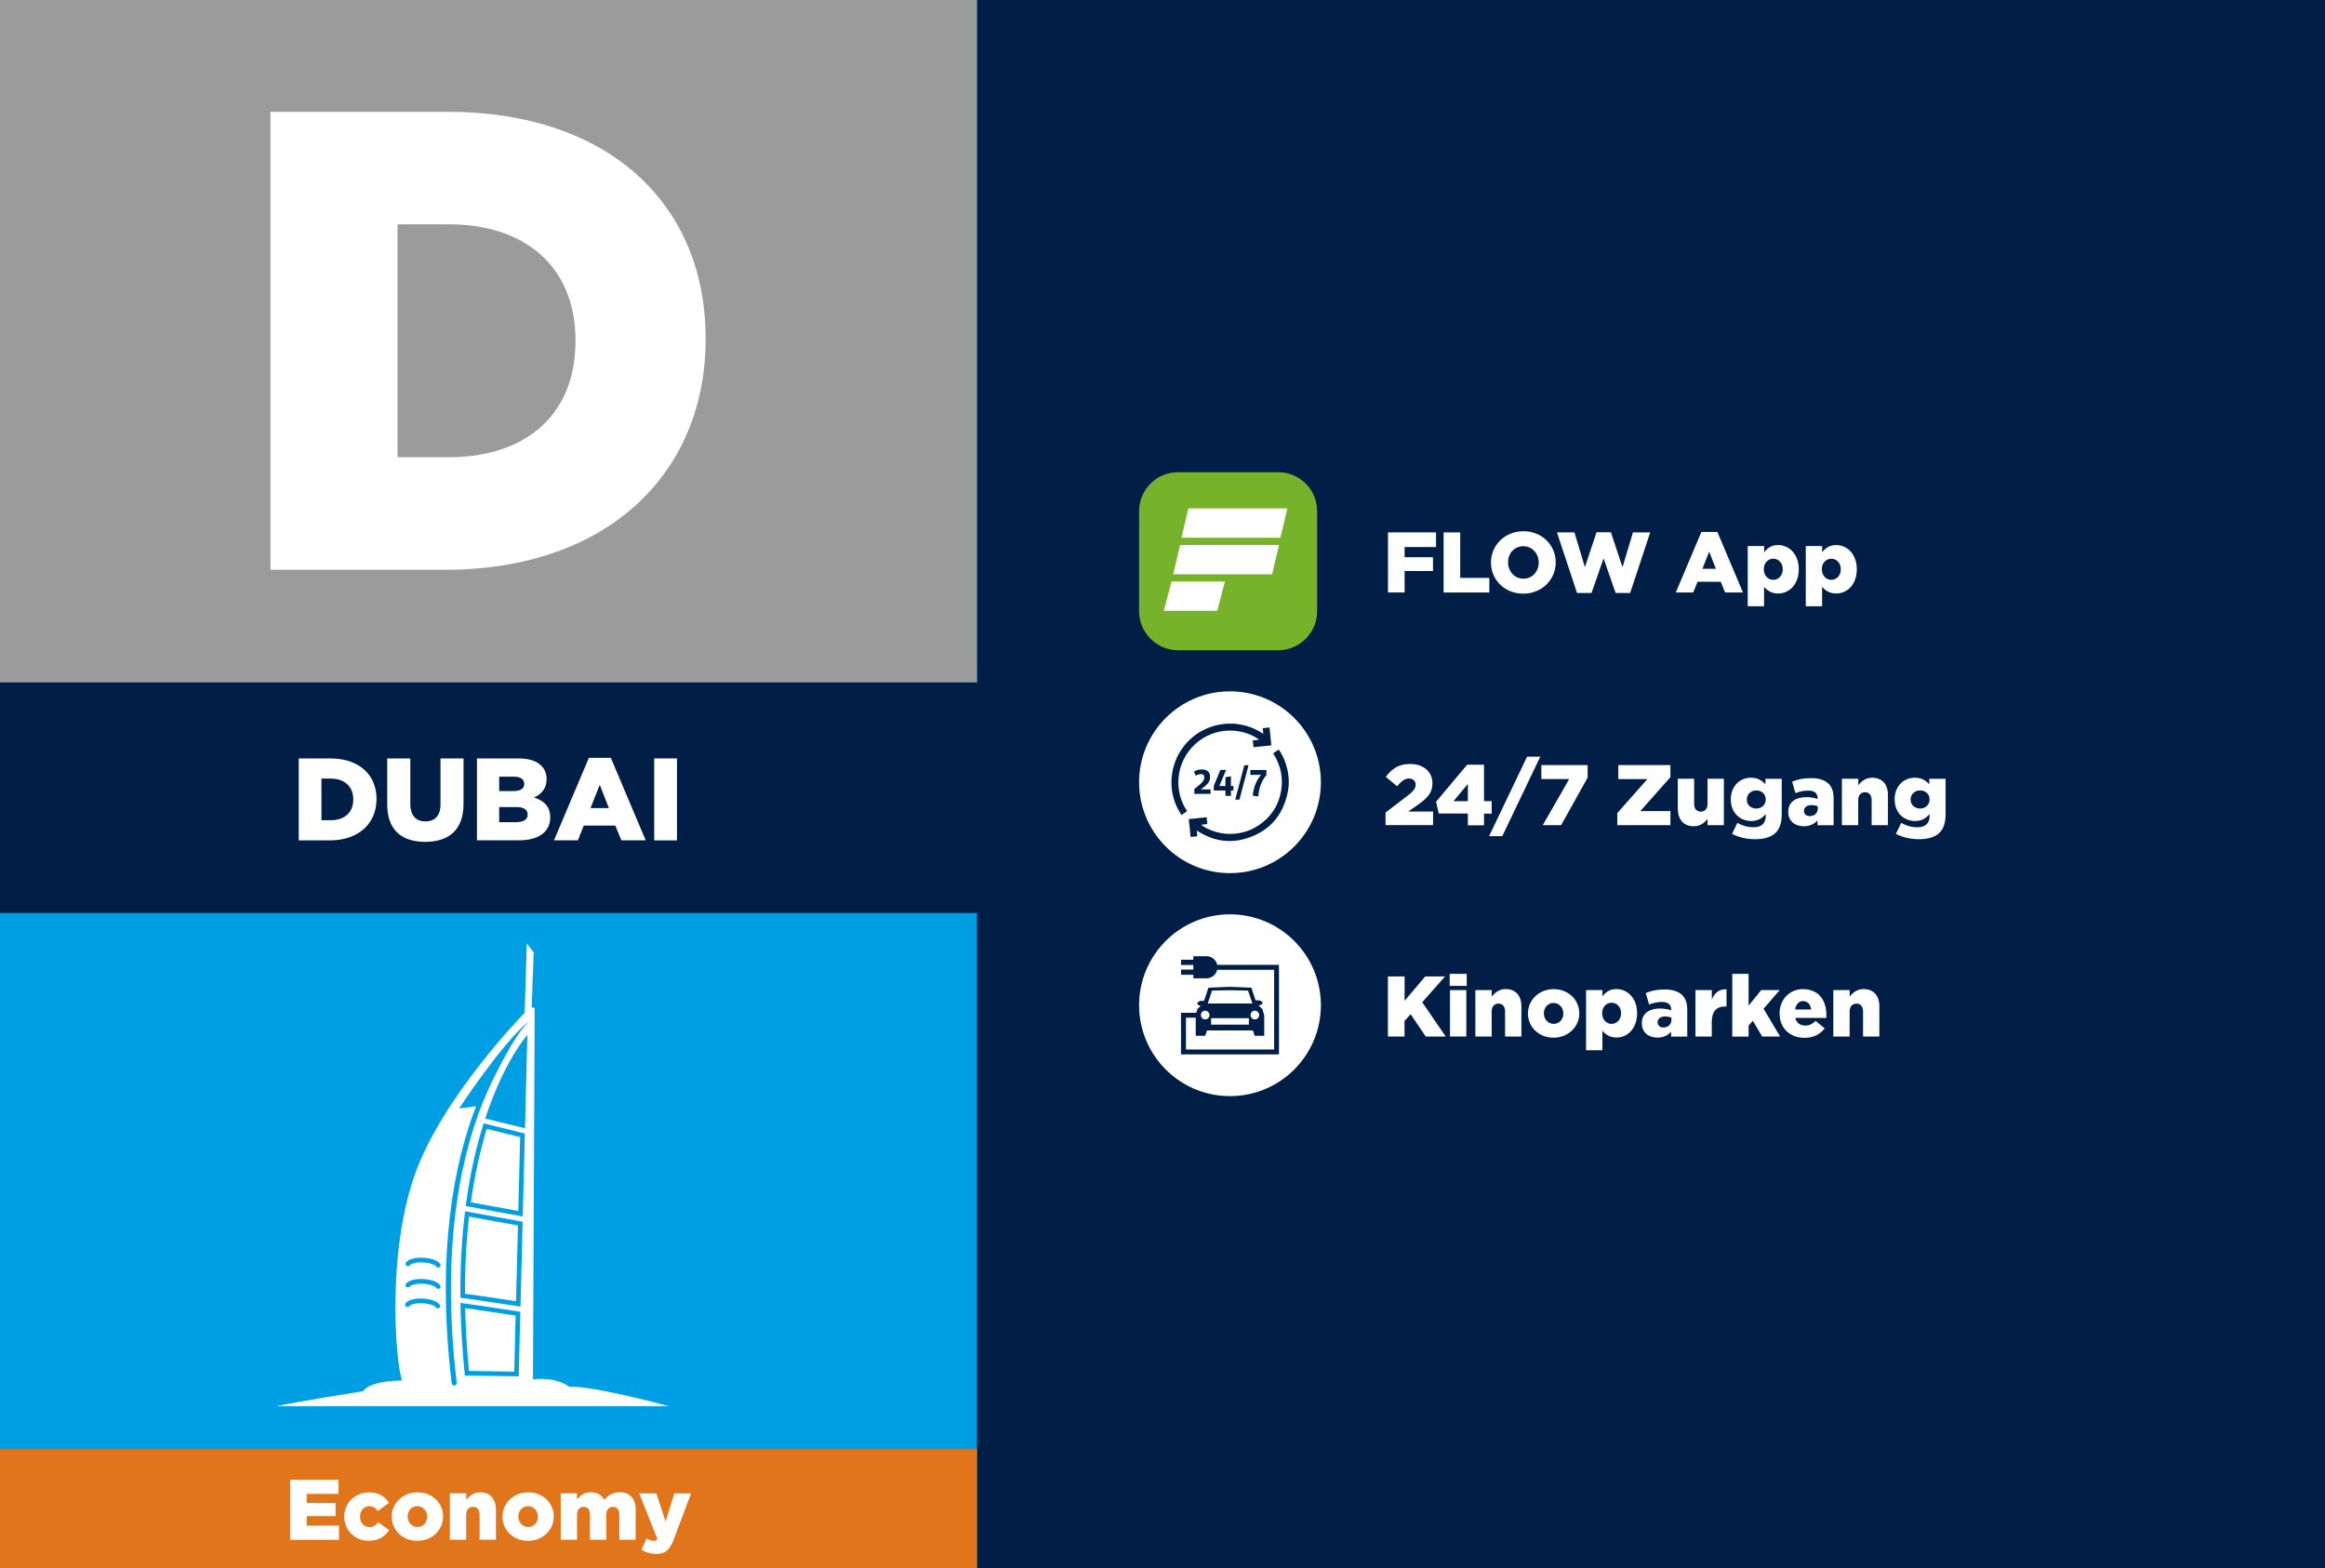 <?xml version="1.0" encoding="UTF-8"?>
<svg xmlns="http://www.w3.org/2000/svg" id="Ebene_2" data-name="Ebene 2" viewBox="0 0 298 201">
  <defs>
    <style>
      .cls-1 {
        fill: #77b32a;
      }

      .cls-1, .cls-2, .cls-3, .cls-4, .cls-5, .cls-6, .cls-7 {
        stroke-width: 0px;
      }

      .cls-2 {
        fill: #001e46;
      }

      .cls-3 {
        fill: #9c9b9b;
      }

      .cls-4 {
        fill: #009ee2;
      }

      .cls-5 {
        fill: #fff;
      }

      .cls-6 {
        fill: #e5007e;
      }

      .cls-7 {
        fill: #e1751b;
      }
    </style>
  </defs>
  <rect class="cls-2" width="298" height="201"></rect>
  <rect class="cls-4" y="-.09" width="125.22" height="201.09"></rect>
  <rect class="cls-2" y="87.45" width="128.44" height="29.57"></rect>
  <rect class="cls-3" x="-.09" y="-.09" width="125.3" height="87.54"></rect>
  <g>
    <path class="cls-5" d="m38.29,97.21h4.05c3.75,0,5.92,2.16,5.92,5.19v.03c0,3.03-2.21,5.28-5.98,5.28h-3.99v-10.5Zm4.09,7.92c1.74,0,2.9-.96,2.9-2.65v-.03c0-1.68-1.16-2.66-2.9-2.66h-1.18v5.34h1.18Z"></path>
    <path class="cls-5" d="m49.63,103.1v-5.89h2.96v5.83c0,1.52.76,2.24,1.93,2.24s1.94-.69,1.94-2.16v-5.91h2.95v5.82c0,3.39-1.93,4.87-4.92,4.87s-4.86-1.51-4.86-4.8Z"></path>
    <path class="cls-5" d="m61.14,97.21h5.38c1.32,0,2.25.33,2.87.94.42.42.67.98.67,1.69v.03c0,1.21-.69,1.94-1.62,2.34,1.28.42,2.08,1.14,2.08,2.56v.03c0,1.8-1.47,2.9-3.97,2.9h-5.42v-10.5Zm4.67,4.18c.88,0,1.38-.3,1.38-.91v-.03c0-.57-.45-.9-1.32-.9h-1.89v1.84h1.83Zm.42,3.98c.88,0,1.4-.35,1.4-.96v-.03c0-.57-.45-.94-1.43-.94h-2.22v1.94h2.25Z"></path>
    <path class="cls-5" d="m75.49,97.13h2.8l4.47,10.57h-3.12l-.77-1.88h-4.05l-.75,1.88h-3.06l4.47-10.57Zm2.55,6.44l-1.17-2.98-1.18,2.98h2.35Z"></path>
    <path class="cls-5" d="m83.85,97.21h2.92v10.5h-2.92v-10.5Z"></path>
  </g>
  <path class="cls-5" d="m34.68,14.33h22.64c20.96,0,33.12,12.07,33.12,29.01v.17c0,16.94-12.33,29.52-33.46,29.52h-22.31V14.33Zm22.89,44.27c9.73,0,16.19-5.37,16.19-14.84v-.17c0-9.39-6.46-14.84-16.19-14.84h-6.62v29.85h6.62Z"></path>
  <g>
    <rect class="cls-5" x="148.03" y="63.5" width="19.03" height="17.02"></rect>
    <path class="cls-1" d="m163.83,60.52h-12.84c-2.74,0-4.99,2.24-4.99,4.99v12.84c0,2.74,2.24,4.99,4.99,4.99h12.84c2.75,0,4.99-2.24,4.99-4.99v-12.84c0-2.75-2.24-4.99-4.99-4.99Zm-7.81,17.76h-6.85l.98-3.75h6.85l-.98,3.75Zm7.03-4.68h-12.68l.89-3.75h12.68l-.89,3.75Zm1.06-4.68h-12.68l.89-3.76h12.68l-.89,3.76Z"></path>
  </g>
  <g>
    <circle class="cls-5" cx="157.65" cy="100.26" r="11.65"></circle>
    <g>
      <g>
        <path class="cls-2" d="m158.1,92.74c.32.04.65.08.97.14.99.18,1.91.56,2.75,1.12.02.02.05.03.1.06-.02-.25-.05-.48-.07-.73.29-.03.58-.06.87-.09.08.77.16,1.52.23,2.29-.76.08-1.51.16-2.29.24-.03-.29-.06-.57-.09-.87.28-.03.54-.06.82-.09-1.89-1.4-5.13-1.76-7.68.13-2.76,2.05-3.58,5.99-1.56,9.03-.24.16-.47.32-.73.49-.14-.24-.28-.46-.4-.69-2.09-3.89-.29-8.83,3.82-10.47.72-.29,1.47-.47,2.24-.53.04,0,.08-.02.11-.02.3,0,.61,0,.91,0Z"></path>
        <path class="cls-2" d="m165.17,100.72c-.04.28-.06.55-.12.83-.59,2.92-2.29,4.91-5.1,5.85-2.25.75-4.42.41-6.43-.87-.03-.02-.07-.04-.12-.08.01.14.02.26.03.37.01.12.02.23.04.36-.3.03-.58.06-.87.09-.08-.76-.16-1.52-.23-2.29.77-.08,1.52-.16,2.29-.23.03.29.06.57.09.87-.27.03-.54.06-.81.09,1.82,1.35,4.97,1.76,7.49,0,1.48-1.03,2.42-2.44,2.75-4.22.33-1.77-.02-3.42-1-4.94.24-.16.48-.32.72-.49.32.47.58.97.78,1.49.26.68.43,1.39.48,2.12,0,.05.02.09.02.14v.91Z"></path>
      </g>
      <g>
        <path class="cls-2" d="m153.08,101.13c.98-.76,1.27-1.07,1.27-1.47,0-.32-.14-.44-.41-.44s-.45.07-.69.2l-.21-.53c.23-.14.52-.27.98-.27.69,0,1.08.32,1.08.96,0,.59-.27.97-1.21,1.6h1.27v.57h-2.08v-.61Z"></path>
        <path class="cls-2" d="m155.58,100.7l.84-2.02h.73l-.86,2.06h.78v-1.13l.7-.11v1.24h.32v.58h-.32v.68h-.7v-.68h-1.49v-.62Z"></path>
        <path class="cls-2" d="m159.49,98.08h.54l-1.17,4.41h-.54l1.17-4.41Z"></path>
        <path class="cls-2" d="m160.57,101.98c.12-1.34.65-2.22,1.08-2.67h-1.39v-.62h2.06v.65c-.36.37-.97,1.4-1.04,2.74l-.71-.1Z"></path>
      </g>
    </g>
  </g>
  <g>
    <circle class="cls-5" cx="157.65" cy="128.84" r="11.65"></circle>
    <path class="cls-2" d="m156.01,123.65c-.14-.61-.67-1.06-1.31-1.09h0s-1.75,0-1.75,0v.45h-1.57v.67h1.57v.59h-1.57v.67h1.57v.45h1.75c.64-.03,1.17-.49,1.31-1.09h7.3v10.21h-11.3v-4.07h1.25v2.32s1.21,0,1.21,0l.24-.69h5.87l.24.69h1.22v-2.61l-.24-.83-.49-.45c.29-.04.51-.17.51-.33,0-.19-.3-.34-.66-.34-.08,0-.15,0-.23.02l-.54-1.63-2.75-.11-2.75.11-.57,1.7c-.06-.01-.13-.02-.2-.02-.36,0-.66.15-.66.34,0,.15.18.27.44.32l-.43.39-.13.49h-1.97v5.33h12.56v-11.47h-7.93Zm4.06,7.68h-4.84v-.83h4.84v.83Zm1.32-1.23c0,.31-.25.56-.55.56s-.55-.25-.55-.56.25-.56.55-.56.55.25.55.56Zm-6.04-3.14l2.31-.04,2.31.04.55,1.66h-5.72l.55-1.66Zm-.88,2.58c.3,0,.55.25.55.56s-.25.56-.55.56-.55-.25-.55-.56.25-.56.55-.56Z"></path>
  </g>
  <g>
    <path class="cls-5" d="m177.9,68.24h6.16v1.87h-4.03v1.31h3.64v1.77h-3.64v2.75h-2.13v-7.7Z"></path>
    <path class="cls-5" d="m185.03,68.24h2.13v5.83h3.73v1.87h-5.86v-7.7Z"></path>
    <path class="cls-5" d="m191.1,72.11v-.02c0-2.21,1.78-4,4.16-4s4.14,1.77,4.14,3.98v.02c0,2.21-1.78,4-4.16,4s-4.14-1.77-4.14-3.98Zm6.12,0v-.02c0-1.11-.8-2.08-1.98-2.08s-1.95.95-1.95,2.06v.02c0,1.11.8,2.08,1.97,2.08s1.96-.95,1.96-2.06Z"></path>
    <path class="cls-5" d="m199.55,68.24h2.25l1.34,4.46,1.49-4.48h1.84l1.49,4.48,1.34-4.46h2.21l-2.57,7.76h-1.86l-1.55-4.43-1.54,4.43h-1.86l-2.57-7.76Z"></path>
    <path class="cls-5" d="m218.06,68.18h2.06l3.28,7.76h-2.29l-.56-1.38h-2.97l-.55,1.38h-2.24l3.28-7.76Zm1.87,4.72l-.86-2.19-.87,2.19h1.73Z"></path>
    <path class="cls-5" d="m224.02,69.99h2.09v.79c.41-.5.91-.92,1.8-.92,1.42,0,2.64,1.18,2.64,3.08v.02c0,1.94-1.22,3.11-2.63,3.11-.9,0-1.43-.41-1.82-.86v2.49h-2.09v-7.71Zm4.48,2.98v-.02c0-.78-.54-1.34-1.22-1.34s-1.21.56-1.21,1.34v.02c0,.79.54,1.35,1.21,1.35s1.22-.55,1.22-1.35Z"></path>
    <path class="cls-5" d="m231.46,69.99h2.09v.79c.41-.5.91-.92,1.8-.92,1.42,0,2.64,1.18,2.64,3.08v.02c0,1.94-1.22,3.11-2.63,3.11-.9,0-1.43-.41-1.82-.86v2.49h-2.09v-7.71Zm4.48,2.98v-.02c0-.78-.54-1.34-1.22-1.34s-1.21.56-1.21,1.34v.02c0,.79.54,1.35,1.21,1.35s1.22-.55,1.22-1.35Z"></path>
  </g>
  <g>
    <path class="cls-5" d="m177.9,125.15h2.13v3.12l2.65-3.12h2.53l-2.92,3.31,3.01,4.39h-2.56l-1.94-2.86-.78.87v1.99h-2.13v-7.7Z"></path>
    <path class="cls-5" d="m185.81,124.82h2.18v1.54h-2.18v-1.54Zm.04,2.08h2.09v5.95h-2.09v-5.95Z"></path>
    <path class="cls-5" d="m189.11,126.9h2.09v.84c.38-.5.94-.97,1.78-.97,1.27,0,2.02.84,2.02,2.19v3.89h-2.09v-3.22c0-.65-.34-1-.84-1s-.88.35-.88,1v3.22h-2.09v-5.95Z"></path>
    <path class="cls-5" d="m195.84,129.91v-.02c0-1.69,1.39-3.11,3.3-3.11s3.28,1.4,3.28,3.09v.02c0,1.69-1.39,3.11-3.3,3.11s-3.28-1.4-3.28-3.09Zm4.54,0v-.02c0-.73-.53-1.34-1.26-1.34s-1.24.6-1.24,1.32v.02c0,.73.53,1.34,1.26,1.34s1.24-.6,1.24-1.32Z"></path>
    <path class="cls-5" d="m203.3,126.9h2.09v.79c.41-.5.91-.92,1.8-.92,1.42,0,2.64,1.18,2.64,3.08v.02c0,1.94-1.22,3.11-2.63,3.11-.9,0-1.43-.41-1.82-.86v2.49h-2.09v-7.71Zm4.48,2.98v-.02c0-.78-.54-1.34-1.22-1.34s-1.21.56-1.21,1.34v.02c0,.79.54,1.35,1.21,1.35s1.22-.55,1.22-1.35Z"></path>
    <path class="cls-5" d="m210.44,131.15v-.02c0-1.23.94-1.87,2.33-1.87.55,0,1.09.11,1.43.23v-.1c0-.62-.38-.97-1.19-.97-.63,0-1.11.12-1.64.33l-.43-1.47c.67-.28,1.39-.46,2.41-.46s1.79.25,2.27.73c.45.44.64,1.06.64,1.89v3.42h-2.07v-.62c-.41.45-.97.75-1.75.75-1.13,0-2-.65-2-1.84Zm3.79-.45v-.27c-.21-.09-.51-.15-.81-.15-.61,0-.96.3-.96.74v.02c0,.41.31.65.74.65.6,0,1.03-.38,1.03-.98Z"></path>
    <path class="cls-5" d="m217.32,126.9h2.09v1.2c.34-.81.89-1.34,1.88-1.3v2.2h-.18c-1.09,0-1.71.63-1.71,2v1.85h-2.09v-5.95Z"></path>
    <path class="cls-5" d="m222.03,124.82h2.09v4.07l1.62-1.99h2.37l-2.07,2.39,2.12,3.56h-2.3l-1.2-2.02-.54.63v1.4h-2.09v-8.03Z"></path>
    <path class="cls-5" d="m228.09,129.91v-.02c0-1.74,1.24-3.11,3-3.11,2.06,0,3,1.51,3,3.26,0,.13,0,.29-.01.43h-3.98c.17.65.64.98,1.29.98.5,0,.89-.19,1.32-.6l1.16.96c-.57.73-1.4,1.21-2.58,1.21-1.87,0-3.19-1.24-3.19-3.09Zm4.05-.52c-.08-.66-.46-1.08-1.03-1.08s-.92.43-1.03,1.08h2.07Z"></path>
    <path class="cls-5" d="m234.99,126.9h2.09v.84c.38-.5.94-.97,1.78-.97,1.27,0,2.02.84,2.02,2.19v3.89h-2.09v-3.22c0-.65-.34-1-.84-1s-.88.35-.88,1v3.22h-2.09v-5.95Z"></path>
  </g>
  <g>
    <path class="cls-5" d="m177.58,104.15l2.88-2.2c.72-.56.99-.92.99-1.39s-.34-.78-.86-.78-.92.3-1.53.99l-1.44-1.2c.83-1.07,1.64-1.65,3.14-1.65,1.68,0,2.84,1,2.84,2.45v.02c0,1.23-.64,1.87-1.78,2.7l-1.32.92h3.18v1.74h-6.09v-1.61Z"></path>
    <path class="cls-5" d="m188.14,104.27h-3.73l-.35-1.51,3.99-4.75h2.16v4.67h.98v1.6h-.98v1.5h-2.07v-1.5Zm0-1.58v-2.21l-1.84,2.21h1.84Z"></path>
    <path class="cls-5" d="m195.73,96.98h1.69l-4.87,10.19h-1.69l4.87-10.19Z"></path>
    <path class="cls-5" d="m201.12,99.85h-3.56v-1.79h5.93v1.61l-3.4,6.09h-2.35l3.39-5.91Z"></path>
    <path class="cls-5" d="m207.29,104.21l3.86-4.35h-3.73v-1.8h6.68v1.55l-3.86,4.35h3.86v1.8h-6.81v-1.55Z"></path>
    <path class="cls-5" d="m215.05,103.7v-3.89h2.09v3.22c0,.65.34,1,.85,1s.87-.35.87-1v-3.22h2.09v5.95h-2.09v-.81c-.38.5-.93.95-1.78.95-1.26,0-2.02-.84-2.02-2.19Z"></path>
    <path class="cls-5" d="m222.01,106.86l.67-1.39c.64.35,1.28.56,2.08.56,1.04,0,1.56-.52,1.56-1.46v-.23c-.42.48-.97.89-1.84.89-1.46,0-2.64-1.06-2.64-2.76v-.02c0-1.72,1.2-2.77,2.57-2.77.89,0,1.42.36,1.87.84v-.7h2.09v4.52c0,1.09-.24,1.85-.77,2.38s-1.38.84-2.62.84c-1.16,0-2.12-.24-2.98-.68Zm4.31-4.39v-.02c0-.66-.51-1.14-1.21-1.14s-1.22.5-1.22,1.16v.02c0,.66.51,1.14,1.22,1.14s1.21-.5,1.21-1.16Z"></path>
    <path class="cls-5" d="m229.2,104.06v-.02c0-1.23.94-1.87,2.33-1.87.55,0,1.09.11,1.43.23v-.1c0-.62-.38-.97-1.19-.97-.63,0-1.11.12-1.64.33l-.43-1.47c.67-.28,1.39-.46,2.41-.46s1.79.25,2.27.73c.45.44.64,1.06.64,1.89v3.42h-2.07v-.62c-.41.45-.97.75-1.75.75-1.13,0-2-.65-2-1.84Zm3.79-.45v-.27c-.21-.09-.51-.15-.81-.15-.61,0-.96.3-.96.74v.02c0,.41.31.65.74.65.6,0,1.03-.38,1.03-.98Z"></path>
    <path class="cls-5" d="m236.09,99.81h2.09v.84c.38-.5.94-.97,1.78-.97,1.27,0,2.02.84,2.02,2.19v3.89h-2.09v-3.22c0-.65-.34-1-.84-1s-.88.35-.88,1v3.22h-2.09v-5.95Z"></path>
    <path class="cls-5" d="m243.01,106.86l.67-1.39c.64.35,1.28.56,2.08.56,1.04,0,1.56-.52,1.56-1.46v-.23c-.42.48-.97.89-1.84.89-1.46,0-2.64-1.06-2.64-2.76v-.02c0-1.72,1.2-2.77,2.57-2.77.89,0,1.42.36,1.87.84v-.7h2.09v4.52c0,1.09-.24,1.85-.77,2.38s-1.38.84-2.62.84c-1.16,0-2.12-.24-2.98-.68Zm4.31-4.39v-.02c0-.66-.51-1.14-1.21-1.14s-1.22.5-1.22,1.16v.02c0,.66.51,1.14,1.22,1.14s1.21-.5,1.21-1.16Z"></path>
  </g>
  <g>
    <g>
      <path class="cls-5" d="m72.91,177.71s-1.42-1.23-4.6-.93l.22-47.59-.38-.07.25-7.06-.88-1.14-.27,8.88s-10.55,10.75-14.08,20.74c-3.53,9.99-2.54,23.56-1.65,26.4,0,0-4.02-.05-4.97,1.37,0,0-8.96,1.41-11.15,1.93h50.38c-1.51-.41-9.81-2.6-12.87-2.52Z"></path>
      <path class="cls-6" d="m76.88,104.58s0,.03,0,.05h0v-.05Z"></path>
    </g>
    <path class="cls-4" d="m61.98,140.28l.43-.24c-3.03,6.89-6.05,18.91-3.87,37.17.02.18-.1.34-.28.37h-.04c-.16,0-.31-.13-.33-.29-2.01-16.81.35-28.29,3.12-35.49,1.65-4.3,2.58-5.19.97-1.52Z"></path>
    <path class="cls-4" d="m62.38,144.69l4.29,1.05-.24,9.47-6.08-1.11c.47-3.34,1.15-6.5,2.04-9.42m-.4-.7c-.92,2.91-1.75,6.43-2.3,10.6l7.31,1.33.27-10.63-5.29-1.3h0Z"></path>
    <path class="cls-4" d="m60.12,155.93l6.27,1.14-.25,9.71c-3.14-.48-5.34-.81-6.54-.96-.01-3.43.16-6.75.52-9.88m-.51-.69c-.41,3.3-.63,6.99-.6,11.09,1.38.16,5.05.72,7.7,1.13l.28-10.88-7.38-1.34h0Z"></path>
    <path class="cls-4" d="m67.29,144.61l.3-11.96s-2.96,3.29-5.4,10.71l5.1,1.25Z"></path>
    <path class="cls-4" d="m59.62,167.66c1.74.24,4.91.72,6.47.96l-.18,7.18-5.8-.09c-.26-2.7-.43-5.4-.49-8.05m-.6-.67c.05,2.9.22,5.99.56,9.31l6.9.11.21-8.28c-2.94-.45-6.39-.97-7.67-1.13h0Z"></path>
    <path class="cls-4" d="m56.11,167.69c-.09,0-.18-.04-.24-.12-.16-.22-.8-.49-1.68-.53-.97-.05-1.59.18-1.73.36-.1.13-.29.16-.42.05-.13-.1-.15-.29-.05-.42.32-.42,1.2-.65,2.24-.59.99.05,1.83.36,2.13.78.1.13.06.32-.07.41-.05.04-.11.06-.17.06Z"></path>
    <path class="cls-4" d="m56.16,165.19c-.09,0-.18-.04-.24-.12-.16-.22-.8-.49-1.68-.53-.96-.05-1.59.18-1.73.36-.1.13-.29.15-.42.05-.13-.1-.15-.29-.05-.42.32-.42,1.2-.65,2.24-.59.99.05,1.83.36,2.13.78.1.13.06.32-.07.41-.05.04-.11.06-.17.06Z"></path>
    <path class="cls-4" d="m56.16,162.46c-.09,0-.18-.04-.24-.12-.16-.22-.8-.49-1.68-.53-.96-.05-1.59.18-1.73.36-.1.13-.29.15-.42.05-.13-.1-.15-.29-.05-.42.32-.42,1.2-.65,2.24-.59.99.05,1.83.36,2.13.78.1.13.06.32-.07.41-.05.04-.11.06-.17.06Z"></path>
    <path class="cls-4" d="m67.84,130.84l-.72,1.23-.72.98c-.85,1.04-2.4,3.42-4,7.08v.02s-.93,1.58-.93,1.58l-.46.06-2.16.28s5.45-8.35,9-11.24Z"></path>
    <path class="cls-5" d="m62.08,140.8s3.31-7.65,5.77-9.97l-.2,1.53-2.68,3.33-2.9,5.1Z"></path>
  </g>
  <rect class="cls-7" y="185.73" width="125.22" height="15.27"></rect>
  <g>
    <path class="cls-5" d="m37.2,189.65h6.19v1.82h-4.08v1.17h3.7v1.68h-3.7v1.22h4.14v1.82h-6.25v-7.7Z"></path>
    <path class="cls-5" d="m44.12,194.4v-.02c0-1.68,1.31-3.1,3.19-3.1,1.22,0,2.04.53,2.54,1.33l-1.42,1.06c-.29-.4-.61-.63-1.11-.63-.67,0-1.17.59-1.17,1.32v.02c0,.77.48,1.35,1.19,1.35.49,0,.81-.23,1.14-.62l1.4,1.01c-.55.81-1.34,1.36-2.65,1.36-1.79,0-3.11-1.41-3.11-3.09Z"></path>
    <path class="cls-5" d="m50.21,194.4v-.02c0-1.69,1.39-3.11,3.3-3.11s3.28,1.4,3.28,3.09v.02c0,1.69-1.39,3.11-3.3,3.11s-3.28-1.4-3.28-3.09Zm4.54,0v-.02c0-.73-.53-1.34-1.26-1.34s-1.24.6-1.24,1.32v.02c0,.73.53,1.34,1.26,1.34s1.24-.6,1.24-1.32Z"></path>
    <path class="cls-5" d="m57.67,191.4h2.09v.84c.38-.5.94-.97,1.78-.97,1.27,0,2.02.84,2.02,2.19v3.89h-2.09v-3.22c0-.65-.34-1-.84-1s-.88.35-.88,1v3.22h-2.09v-5.95Z"></path>
    <path class="cls-5" d="m64.4,194.4v-.02c0-1.69,1.39-3.11,3.3-3.11s3.28,1.4,3.28,3.09v.02c0,1.69-1.39,3.11-3.3,3.11s-3.28-1.4-3.28-3.09Zm4.54,0v-.02c0-.73-.53-1.34-1.26-1.34s-1.24.6-1.24,1.32v.02c0,.73.53,1.34,1.26,1.34s1.24-.6,1.24-1.32Z"></path>
    <path class="cls-5" d="m71.86,191.4h2.09v.81c.38-.5.94-.95,1.77-.95.79,0,1.4.35,1.72.97.52-.59,1.12-.97,1.99-.97,1.27,0,2.04.79,2.04,2.18v3.91h-2.09v-3.23c0-.65-.32-.99-.81-.99s-.86.34-.86.99v3.23h-2.09v-3.23c0-.65-.32-.99-.81-.99s-.85.34-.85.99v3.23h-2.09v-5.95Z"></path>
    <path class="cls-5" d="m82.22,198.63l.65-1.46c.33.2.68.32.91.32.21,0,.35-.05.48-.24l-2.33-5.84h2.19l1.19,3.59,1.12-3.59h2.14l-2.18,5.81c-.52,1.39-1.08,1.94-2.27,1.94-.74,0-1.36-.21-1.91-.52Z"></path>
  </g>
</svg>

